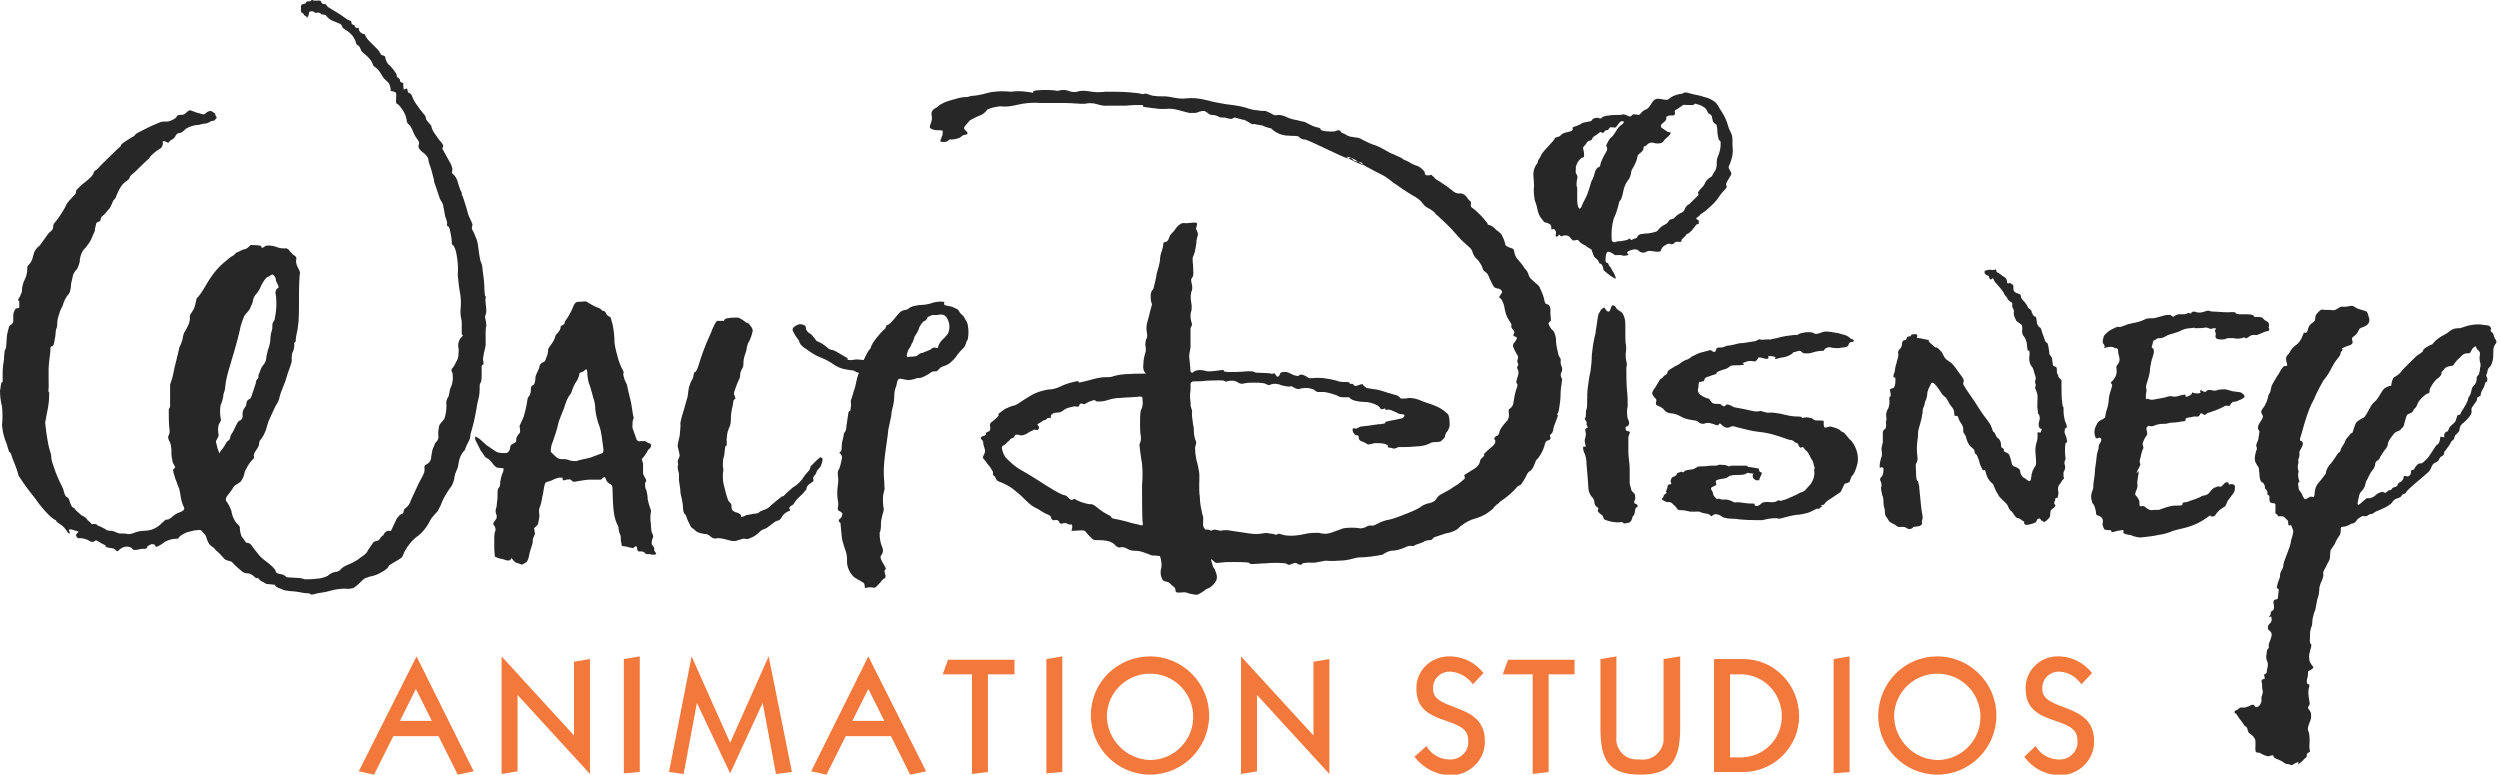 <svg version="1.1" id="logo-black" xmlns="http://www.w3.org/2000/svg" x="0" y="0" viewBox="0 0 376.3 116.6" xml:space="preserve"><style>.st0{fill:#f2783c}.st1{fill:#272727}</style><g id="Layer_1-2"><g id="Group_14"><path id="Path_1" class="st0" d="M56.3 116.6l2.9-5.8H66l2.9 5.8 2.4-.5-8.6-17.3-8.7 17.3 2.3.5zm3.9-8.1l2.4-4.8 2.4 4.8"/><path id="Path_2" class="st0" d="M75.5 116.5V98.8l10.9 11.9V99.6l2.4-.4v17.3l-10.9-11.9v11.5"/><path id="Path_3" class="st0" d="M93.9 116.4V99.2l2.4-.4v17.4"/><path id="Path_4" class="st0" d="M100.7 116.2l3.4-17.4 5.8 13 5.8-13 3.5 17.4-2.4.3-2-10.7-4.9 10.6-5-10.6-2 10.7"/><path id="Path_5" class="st0" d="M124.4 116.6l2.9-5.8h6.8l2.9 5.8 2.4-.5-8.7-17.3-8.6 17.3 2.3.5zm3.9-8.1l2.4-4.8 2.4 4.8"/><path id="Path_6" class="st0" d="M141.9 101.5l.8-2.2h10v2.2h-4v14.7l-2.4.3v-15"/><path id="Path_7" class="st0" d="M157.5 116.4V99.2l2.4-.4v17.4"/><path id="Path_8" class="st0" d="M164.2 107.7c0 4.9 4 8.9 8.9 8.9s8.9-4 8.9-8.9-4-8.9-8.9-8.9-8.9 3.9-8.9 8.8v.1zm2.4 0c.1-3.6 3.1-6.4 6.7-6.3s6.4 3.1 6.3 6.7c-.1 3.5-3 6.3-6.5 6.3-3.6-.1-6.5-3.1-6.5-6.7"/><path id="Path_9" class="st0" d="M186.8 116.5V98.8l10.9 11.9V99.6l2.4-.4v17.3l-10.9-11.9v11.5"/><path id="Path_10" class="st0" d="M214.7 112.3c.7 1.2 1.9 1.9 3.2 2 1.5.2 2.9-.8 3.1-2.3v-.6c0-3.9-7.8-1.8-7.8-7.7-.1-2.6 2-4.8 4.7-4.9h.6c1.9.1 3.6 1 4.8 2.5l-1.6 1.7c-.8-1.1-2-1.8-3.3-1.9-1.4-.1-2.6.9-2.7 2.3v.3c0 3.5 7.8 1.9 7.8 7.8.1 2.8-2.2 5.1-5 5.2h-.3c-2.1-.1-4-1.1-5.3-2.8"/><path id="Path_11" class="st0" d="M226.2 101.5l.8-2.2h10v2.2h-3.9v14.7l-2.4.3v-15"/><path id="Path_12" class="st0" d="M252.9 98.8v10.8c0 5.2-1.7 7-6 7-4.7 0-6-2.1-6-7V99.2l2.4-.4v12.1c-.2 1.7 1.1 3.3 2.8 3.4h.6c1.8.3 3.4-.9 3.7-2.7V99.2"/><path id="Path_13" class="st0" d="M258 116.2h4.2c4.7.1 8.6-3.7 8.6-8.4s-3.7-8.6-8.4-8.6H258v17zm2.4-14.7h1.8c3.5.1 6.1 3.1 6 6.5-.1 3.3-2.7 5.9-6 6h-1.8"/><path id="Path_14" class="st0" d="M276 116.4V99.2l2.4-.4v17.4"/><path id="Path_15" class="st0" d="M282.7 107.7c0 4.9 4 8.9 8.9 8.9s8.9-4 8.9-8.9-4-8.9-8.9-8.9-8.8 3.9-8.9 8.9c0-.1 0-.1 0 0zm2.4 0c.1-3.6 3.1-6.4 6.7-6.3 3.6.1 6.4 3.1 6.3 6.7-.1 3.5-3 6.3-6.5 6.3-3.6-.1-6.5-3.1-6.5-6.7"/><path id="Path_16" class="st0" d="M306.4 112.3c.7 1.2 1.9 1.9 3.2 2 1.5.2 2.9-.8 3.1-2.3v-.6c0-3.9-7.8-1.8-7.8-7.7-.1-2.6 2-4.8 4.6-4.9h.6c1.9.1 3.6 1 4.8 2.5l-1.6 1.7c-.8-1.1-1.9-1.8-3.2-1.9-1.4-.1-2.6.9-2.7 2.3v.3c0 3.5 7.8 1.9 7.8 7.8.1 2.8-2.2 5.1-5 5.2h-.3c-2.1-.1-4-1.1-5.2-2.8"/><path id="Path_17" class="st1" d="M40.1 41.8c-.3.3-.5.7-.7 1-.2.5-.4.9-.7 1.3-.3.3-.5.6-.6 1 0 .3-.3 1-.5 1.4s-.7.8-.8 1c-.3.7-.6 1.5-.7 2.2-.3 1.4-1.3 4.8-1.5 5.4-.3 1-.6 2-.7 3.1 0 .7-.3.9-.3 1.5-.1.5-.2.9-.4 1.3-.1.6-.1 1.2 0 1.9.2.5-.2.7-.3 1.1-.1.5-.1 1 0 1.4.1.3-.4.8-.4 1.1l.3 1.2c.2.3.2.7.3.4s.4-.5.5-.7c.1-.1.2-.3.3-.5.1-.2.3-.5.5-.6.3-.2.2-.6.4-.9.3-.4.5-.9.7-1.3.1-.2.3-.7.6-.8s.5-.5.4-.9c0-.4.1-.7.3-1 .2-.2.3-.5.3-.8.1-.2.1-.4.4-.5s.4-.6.6-1.2l.4-1.2s0-.4.2-.6c.2-.1.2-.3.2-.5s.1-.4.2-.6c.1-.3.2-.6.4-.9.4-.4.6-.9.6-1.4.1-.5.2-1 .4-1.5.1-.4.2-.8.2-1.2 0-.3.1-.9.2-1.2.1-.3.1-.5.1-.8 0-.2 0-.3.1-.5.2-.2.3-.5.3-.8.1-.4.2-1.2.2-1.9 0-.5 0-1-.1-1.5-.1-.2 0-.8.3-.9s0-.6 0-.6-.3-.5-.3-.8-.3-.6-.5-.7l-.9.5zm6-39.2c.2-.1-.3-.3-.3-.3s-.1-.2-.2-.3-.2-.1-.2-.1c-.1-.1-.1-.2-.1-.3v-.5c0-.1 0-.3.1-.4.2-.1.4-.1.6-.2l.2-.3h.5s.1-.2.3-.2c.2.1.4.1.6.1.3 0 .6-.1.7.1s.2.4.4.4.3 0 .4.1 0 .2.5.5 1.7 1 2.2 1.4c.3.2.5.4.9.5.2.1.2.2.2.3s0 .2.2.3.3.1.3.2.1.2.2.3h.4v.2c0 .1.1.3.2.4.1.1.2.2.4.3.1 0 .3 0 .3.1.2.4.4.7.7 1l1.2 1.2c.5.5.4.8.7.9s.5.1.5.4c.1.5.3.9.7 1.2.4.4.7.8 1 1.3 0 .2 0 .4.2.5s.3.2.3.4.2.3.2.3.4.1.3.2c0 .3 0 .6.1.9 0 0 .4-.3.5-.1s0 .3.1.4c0 .1.1.2.2.2.2.1.3.2.4.4.2.6.5 1.1.9 1.6.3.5 1 1.3 1 1.3.1.1.2.3.2.5 0 .1.1.3.2.4l.6.7c.1.5.3.9.6 1.3s.6.9.9 1.2c.1.1.4.5.3.7s-.2.2 0 .5.8 1.5 1 1.8c.2.3.3.6.4 1 0 .4-.2.7.1.8.3.3.6.7.7 1.2.1.4.3.9.4 1.2s.2.2.2.5c0 .2.1.4.2.6 0 0 .6 1.8.7 2.3s.6 1.4.7 1.7-.2.4 0 .9c.3.5.5 1.1.7 1.6.1.4.2.9.2 1.1s.2 1.5.3 1.9c.1.3.3.7.3 1 0 .3.3 2.1.3 2.8s.1 1.5.1 1.5.2.1.1.4.1 1.4.1 1.8-.1.7-.2 1c.1.4.2.9.2 1.3-.1.4-.1.8-.1 1.1V52c-.1.5-.2.9-.2.9-.1.3-.1.7-.2 1 0 .5.2 1 0 1s-.2.2-.2.4v1c0 .4 0 .8-.1 1.2-.1.2-.2.2-.2.6 0 .7 0 1.3-.2 2s-.2 1.1-.5 2.6-.7 2.6-.7 2.8c0 .3-.1.7-.3 1-.1.2-.5 1-.5 1.2-.3.3-.5.6-.7 1-.2.5-.3 1.1-.4 1.7-.2.4-.4.9-.5 1.4 0 .4-.2.9-.4 1.3-.6.8-1.1 1.6-1.5 2.5-.1.4-.3.7-.5 1.1-.1.3-.4.5-.8 1-.3.3-.5.7-.7 1.1-.4.7-.9 1.3-1.5 1.8-.9.6-1.6 1.5-2.1 2.4-.4.9-.2.8-1 1.3s-1.3.7-1.4.9-.1.4-1.2 1c-.5.3-1.1.5-1.7.6-.4.2-.5.1-.9.4-.5.5-1 1-1.5 1.3-.4.1-.8.2-1.2.1-.7 0-1.5.1-2.2.3-.7.2-1.3.3-2 .4-.3.1-.7.2-.9.2s-.2-.2-.5-.2c-.5 0-1-.1-1.5-.2s-1.2-.1-1.8-.2-1-.4-1.2-.4c-.2-.1-.4-.2-.5-.4 0 0 0-.1-.2-.1s-.8-.1-1-.1-.2-.1-.6-.3c-.3-.1-.5-.3-.7-.5 0 0 0-.2-.2-.1s-.2 0-.3-.1c-.2-.2-.4-.3-.5-.4-.2-.1-.4-.2-.6-.2-.4 0-.7-.1-1-.4-.5-.4-1.1-1-1.3-1.2s-.2-.2-.6-.3-.5-.1-1-.7-1-.9-1.1-1.1-.6-.4-.8-.7-.4-.8-.5-1.2c-.1-.2-.3-.4-.5-.6-.1-.3-.5-.4-.8-.3-.5 0-1 .2-1.5.3-.5.2-.9.4-1.2.7-.2.2 0 .3-.6.3-.5 0-1.1.2-1.5.4-.4.3-.8.6-1.3.8-.3 0-.2-.2-.3-.3-.2-.1-.3-.1-.5-.1l-.6.3s0 .4-.4.4c-.3 0-.6 0-.9.1-.3.1-.9.1-.9 0-.1-.2-.4-.4-.7-.4-.5-.1-.9.1-1.3.4-.2.3-.4.3-.5.2s-.1-.3-.7-.4c-.3 0-.6-.1-.9-.2v-.2l-.6-.3c-.4-.2-.8-.6-1-.4s-.5.2-.7.1c-.3-.2-.5-.3-.9-.4-.3-.1-.7-.1-1-.1 0 0-.4-.4-.2-.6s.4-.5.3-.4c-.3-.1-.7-.2-1-.3 0 0-.6-.1-.4.2s.1.7-.3.1c-.3-.5-.7-.9-1.2-1.2-.2-.1-.4-.3-.5-.5-.8-.3-2.4-2.2-3.2-3.4-.9-1.1-1.7-2.2-2.4-3.3-.2-.8-.5-1.6-.8-2.3-.2-.4-.3-1.1-.5-1.2s-.2-.4-.5-1.3C.6 65.9.4 65 .3 64c.1-.9.1-1.9 0-2.8-.2-.8-.3-1.6-.3-2.4.1-.4.1-.8.2-1.2l.2-.1V56c0-.6.1-1.3.2-1.9 0-.5.1-1.1.1-1.3.1-.1.1-.3.2-.4.1-.8.1-1.9.2-2.2s.2-.9.3-1.1.4-.3.4-.3c.1-.2.2-.3.2-.5v-.9c0-.2.1-.5.2-.7.1-.2.2-.3.3-.3.1 0 .3 0 .4-.1v-.9l-.2-.3c.2-.2.3-.5.4-.7.1-.2.1-.3.2-.5 0 0 0-.6.1-.9.1-.5.3-.9.5-1.3.1-.4.2-.7.2-1.1 0-.3 0-.6.2-.7.4-.4.6-.9.7-1.4.1-.5.3-.9.6-1.2.5-.6.2-.1.2-.1s.9-1.2 1.3-1.8.9-.7.9-1.2.1-.5.5-1 1.1-1.6 1.3-2c.2-.5.5-.9.9-1.3.4-.5.7-.7.7-.8s.1-.5.1-.5c.4-.4.8-.8 1.2-1.1.9-.7 1.3-1.1 1.4-1.5s.5-.4.7-.7 1.4-1.4 2.3-2.3 1-.9 1-.9l.2-.4c.5-.4 1-.7 1.5-1 .2-.1.3-.2.5-.3 0 0-.2 0 .4-.4l1.8-.9c.6-.3 1.2-.5 1.6-.7s1.1 0 1.5-.2c.3-.1.7-.3.9-.5.1-.1.1-.4.6-.4s.7-.1.9-.3.4-.4.6-.4 1 .4 1.2.4.9.4 1.1.1c.2-.2.5-.4.8-.4.2 0 .6.4.7.4 0 .3.1.4.2.5s-.1.2-.2.4-.4.2-.5.2-.2.1-.4.2-.4.2-.6.2c-.3 0-.5.1-1 .2-.6 0-1.2.2-1.8.5-.4.3-.7.7-1 .7-.3 0-.6.2-.7.5-.1.2-.3.4-.5.5-.2.1-.3.2-.4.3-.1.1-.1.3-.4.1s-.7-.2-.6 0-.1.8-.3.9-.9.6-1.1.8-.6.5-.6.7c-.6.5-1.8 1.7-2 1.9-.2.2-.4.4-.6.5-.2.2-.4.4-.4.6-.1.3-.5.4-.9.8-.5.5-.8 1.2-1.1 1.9-.1.5-.4.5-.5.8-.2.5-.4 1-.8 1.4-.6.8-.9.8-1 1.1s0 .4-.2.5-.5.2-.5.3-.3 1-.2 1.1c-.3.6-.5 1.3-.9 1.9-.3.4-.6.8-.9 1.1-.3.5-.5 1.1-.5 1.7-.1.4-.2.7-.4 1.1-.3.3-.5.6-.6.9-.1.4-.2.8-.3 1.3 0 .5-.1 1.1-.3 1.5-.5.5-.8 1.2-1 1.9-.4.7-.4.9-.5 1.2-.2.5-.3 1.1-.3 1.7 0 .4-.2.5-.2.8s-.1 1.1-.2 1.5-.1.7-.3.8c-.1 0-.3.1-.3.2 0 .5 0 .5-.2 2.1s0 3.7-.1 4.2.2.4.1.7c0 .9-.1 1.8-.3 2.7-.1.5-.2 1.1-.3 1.6.1 1 .2 1.9.4 2.9.1.7.3 1.3.5 2 0 .5.1 1 .3 1.5.2.6.4 1.2.7 1.9s.7 1.4.8 1.7c.1.4.2.8.4 1.1.1.1.4.2.5.5s.3 1.1.6 1.2c.2.1.3.2.4.4.3.3.6.5.9.8.4.1.7.4.9.7 0 0 .5.4.6.6 0 0 .7-.1.8.1s.5.2.6.3.5.2.7.4c.3.2.6.2.9.2.3 0 1.1.5 1.4.4.4 0 .7 0 1.1.1.3 0 .7-.1.9-.2.5-.2 1-.3 1.5-.3.7 0 1.4-.2 2-.6.6-.4 1.2-1.2 1.4-1.1s.5-.2.7-.3c.3-.3.6-.5 1-.7.4-.1 1.1-.4.9-.8-.2-.4-.3-.7-.4-1.1-.1-.3-.2-1.5-.4-1.9-.2-.4-.3-.9-.5-1.3-.1-.3-.2-.7-.3-1 0-.2-.1-.5 0-.5s.4-.3.2-.4l-.3-.6c-.1-.5-.2-.9-.2-1.4 0-.5 0-1-.2-1.6-.2-.3-.3-.6-.3-.9.2-.3.3-.7.2-1.1-.1-1-.1-1.9-.1-2.9 0-.3.2-.3.2-.5v-3.3l.3-.9c.2-.7.3-1.5.5-2.2.2-.8.4-1.6.6-2.5.2-.4.4-.9.5-1.3 0-.3.1-.6.2-.9.3-.4.5-.9.7-1.3.1-.4.2-.6.2-.8-.1-.3 0-.7.2-.9.3-.4.5-.8.6-1.3l.2-.9.3-.3c.4-.5.7-1 1-1.5.5-.9 1.1-1.8 1.8-2.6.6-.7 1.3-1.2 2-1.8.3-.2.6-.3.7-.5s.3-.2.5-.3l.6-.3c.2-.1.2 0 .4-.1.3-.1.5-.3.7-.5.1-.2.4-.1.6-.1s.7 0 1 .1c.2 0 .1.4.3.3s.4-.2.5-.3c.5-.1 1 0 1.4.1.5.2.9.3 1.4.3.3-.1.7.1.8.4l.6.6s.5.2.4.6c-.1.4 0 .8.2 1.2.1.2.5.8.3 1.2-.1 1.5-.1 2.9-.1 4.4 0 1.2 0 2.5-.2 3.7-.1.6-.3 1.3-.3 1.9 0 .1-.3.1-.2.5 0 .4-.1.9-.3 1.2-.1.4-.1.9-.1 1.3 0 .3-.7 2-.8 2.5s-.9 2.2-1 2.8c-.1.4-.2.8-.5 1.2-.2.3-.7 1.5-1 2.1s-.4 1.2-.6 1.8c-.2.5-.4.9-.7 1.3-.2.2-.3.4-.3.7 0 .2-.1.4-.2.6-.1.2-.7.9-.6 1.2.1.2 0 .5-.2.6-.4.4-.7.9-.9 1.3-.1.2-.3.5-.3.7s-.3 1.1-.7 1.4-.8.4-1 .8-.9 1.2-1 1.4-.2.4 0 .7c.3.4.5.8.7 1.3.1.5.2 1 .5 1.5.3.6.8.8.8 1.1 0 .5.1 1 .3 1.4.3.3.5.8.7.9.3 0 .5.1.7.3.4.6.9 1.2 1.4 1.8.3.3.7.6 1.1.9.4.3 1.2 1 1.2 1.3s.6.4.6.4c.2 0 .5.1.7.2.2.1.2.3.5.3s1.2.1 1.6.1.6.1 1 .2c.6 0 1.2 0 1.8-.1.6 0 1.1-.2 1.6-.4.3-.3.7-.5 1.1-.6.3 0 .6-.1.8-.3.3-.4.7-.6 1.2-.8.7-.3 1.3-.6 1.9-1.1 1.2-.8.9-.9 1.3-1.4s.5-.9.8-1 .6-.1.7-.3.3-.4.4-.5c.2-.1.3-.3.4-.5.2-.2.4-.3.6-.3.2 0 .3.1.4-.1s.7-1.5.8-1.7.3-.3.4-.5.5-.2.6-.4 0-.4.2-.6c.4-.3.8-.7.9-1.2.4-.9.8-1.7 1.2-2.6.7-1.3.9-1.6.9-2.1s-.1-.6.3-.8c.4-.2.7-.6.7-1.1.1-.5.1-.9.3-1.4.2-.2.2-.7.4-.8.2-.2.4-.5.4-.8-.1-.6 0-1.1.1-1.7.2-.5.6-.7.8-1.1.2-.6.3-1.3.3-2-.1-.4 0-.9.3-1.3.2-.5.1-.9.4-1.5.3-.7.3-1.4.2-2.1-.2-.2-.2-.5 0-.7.2-.2.3-.4.4-.6l.2-.4c.2-.3.3-.6.3-1s.1-.7 0-1.1c-.1-.4 0-.8.2-1.2.1-.2.3-.4.4-.5.2-.2 0-.1-.1-.3v-1.9c-.1-.5-.2-1-.2-1.6.1-.8.1-1.6 0-2.4-.2-1-.3-2-.4-3 .1-1.1 0-2.2-.2-3.2-.1-.5-.2-.9-.5-1.3-.2-.1-.2-.1-.2-.5 0-.6-.2-1.3-.3-1.9-.1-.2-.1-.3-.2-.4-.2-.1-.3-.2-.2-.4 0-.2 0-.2-.1-.6s-.2-.4-.2-.6c-.1-.5-.2-1.1-.3-1.6s-.4-.7-.5-1l-.6-1.8c-.1-.3-.3-.7-.3-1.1-.2-.8-.4-1.6-.7-2.4-.2-.5 0-.6-.3-1-.2-.3-.4-.5-.7-.7-.3-.2-.7-.7-.6-1s.2-.5-.3-1.1c-.3-.4-.5-.9-.7-1.4-.1-.2-.2-.4-.4-.6-.3-.2-.4-.5-.4-.8-.1-.6-.4-1.2-.7-1.6-.2-.3-.4-.5-.6-.7-.2-.1-.3-.1-.3-.5s.1-1 0-1.2-.2-.1-.3-.2-.5 0-.5-.2c0-.4-.1-.8-.3-1.1l-.6-.6c-.3-.2-.6-1-1-1.4s-.6-.5-.7-.6c-.1-.2-.1-.3-.2-.5-.2-.4-.5-.7-.8-1-.4-.3-.8-.7-.8-.7s-.2-.6-.4-.8-.3 0-.4-.4c-.1-.4-.3-.8-.6-1.2-.3-.3-.6-.6-1-.8-.2-.2-.5-.3-.5-.5s-.3-.4-.3-.4l-.7-.3c-.3-.1-.5-.2-.7-.3-.2-.1-.4-.3-.6-.5-.1-.2-.3-.3-.5-.3-.1 0-.3 0-.4-.1-.1-.2-.3-.2-.5-.2-.3 0-.3.1-.4 0s-.2-.2-.5-.2-.4.1-.4.3-.2.8-.4.6"/><path id="Path_18" class="st1" d="M82.9 68c.4.4 1 1.1 1.5 1.1.4 0 .8 0 1.1.1.4.2.8.2 1.3.2.4-.2 1.7-.4 2-.5.5-.2 1.1-.4 1.6-.6.3-.1.5-.1.4-.9s-.3-2.6-.6-3.3c-.3-.8-.5-1.6-.6-2.5 0-.6-.1-1.2-.3-1.7-.1-.4-.2-.8-.3-1.1s-.2-.8-.4-1.2c-.1-.5-.2-1-.2-1.5 0 0 0-.6-.2-.5s-.3.3-.6.4-.4.1-.4.3c0 .3-.2.6-.3.9-.3.4-.5.8-.7 1.3-.1.3-.2.7-.4.9-.4.5-.6 1.1-.8 1.7-.1.5-.9 2.1-1 2.8-.2.9-.5 1.7-.8 2.6-.2.4-.3.9-.3 1.5zm-10.8-2s.5.4.9.8.6.4.8.6l.9.6c.4.2.9.2 1.4.2.5 0 .7-.6.7-.9s.2-.4.6-.6.3-.4.3-.7c.1-.3.3-.6.5-.8.2-.2 0-.9 0-1.1.2-.4.4-.9.6-1.3.2-.7.4-1.4.5-2.1.1-.6.1-.9.3-1 .2-.3.3-.6.3-.9 0-.3 0-.7.3-.8s.4-.8.4-1.2.6-1.3.6-1.6c0-.3.3-.6.6-.7.3-.1.3-.3.4-.6.2-.4.3-.8.3-1.2 0-.3.3-.6.5-.9.3-.4.5-.8.6-1.2.1-.4.3-.3.5-.7.2-.2.3-.5.3-.8l.5-.3c.2-.2 0-.3.2-.5.5-.7.9-1.4 1.2-2.2.4-.9.7-.6 1.4-.7.3-.1.7 0 .9.2.3.2.7.4 1.1.6.6.2.7.3.7.3s.2.3.4.3.3.1.5.5c.1.2.3.3.5.4.2.1.2.5.4 1.1.2.9.3 1.9.3 2.8.1.9.4 1.8.6 2.6.2.6.4 1.1.7 1.6.1.2.1.4 0 .5 0 0 .1.5.2.8.1.3.3.6.4.9 0 .2.3 1.4.5 2.2s.3 2 .5 2.8c-.2 0-.2.9-.2 1.4.2.6.4 1.1.6 1.7.1.3.4.4.6.3h.7c.2.1.3.2.5.3.2 0 .4.1.4.3 0 0 0 .4-.2.5s-.4.5-.5.7c-.2.3-.4.6-.7.9l.2.7v1.5c.1.3.2.5.4.8.1.2.1.4-.1.6 0 .4 0 .8.2 1.1.1.4.2.9.2 1.4.1.4.2.8.3 1.1.1.2.2.5.2.7-.1.4-.1.8-.1 1.2.1.6.1 1.7.2 1.9s.3.6.2.8c-.2.3-.2.7-.2 1 .1.2.3.4.4.6-.1.2 0 .5.2.7.3.3-.3.3-.5.3-.3-.1-.7-.1-1-.1-.2-.4-.6-.4-.9-.4-.3.1-.4-.3-.4-.5 0-.1-.1-.3-.2-.3l-.4.3c-.2 0-.4-.1-.6-.1-.2-.1-.8-.2-1-.2s-.1-.4-.2-.6 0-.7-.1-1c-.2-.4-.3-.9-.3-1.3-.4-.7-.6-1.4-.7-2.2-.1-.5-.2-2.6-.2-3.4s-.2-.7-.6-1-.3-.5-.5-.8-.5.3-.7.3h-1.6c-.5 0-1.7.2-2.2.3s-.5-.2-.7-.3-.7 0-1 .1-.2-.4-.2-.4h-.6c-.3.1-.7.2-1 .4l-.9.3c-.3.1-.4 1.6-.5 1.9s-.2 1.3-.4 1.7c-.2.4-.2.9-.1 1.3 0 .4-.1.9-.2 1.3 0 .2-.4.5-.6.7 0 .2.1.5.1.7.1.3-.3.7-.3 1.1 0 .2 0 .4-.1.7-.2.6-.4 1.2-.5 1.8-.2.9-.5.9-.5.9l-.5.3-.9-.3c-.3-.1-.7-.7-.7-.7l-.2.3c-.2.1-.5.1-.7 0-.3-.1-.6-.2-.8-.2-.3-.1-.6-.2-.8-.3 0 0-.1-.9-.1-1.2v-1.4c0-.5 0-1 .2-1.4 0-.3-.1-.6-.3-.8-.2-.2.2-.6.4-.9.1-.2.1-.5 0-.7-.1-.2-.1-.4-.1-.6.1-.3.2-.7.2-1.1.1-.5.1-1 .1-1.5 0-.3 0-.6.2-.8s.2-.6.2-.9c.1-.5.2-1 .4-1.4.1-.2.1-.4.1-.6 0 0-.7-.1-.9-.1s-.6-.4-.8-.7c-.2-.3-.5-.6-.9-.8-.3-.1-.6-.9-.8-1l-.6-1.2c-.2-.3-.4-.8-.2-1"/><path id="Path_19" class="st1" d="M108.5 48.3h.5s-.1-.3.5-.4c.5-.1 1.1-.1 1.6-.1.3.1.6.3.9.5.2.2.4.3.7.4l.3.4c.2.2.3.5.3.7-.1.5-.3 1.1-.5 1.5-.2.3-.3.6-.4 1 0 .3-.1.6-.2.9-.2.5-.3 1-.3 1.5 0 .3 0 .5-.2.8-.2.3-.3.7-.3 1.1 0 .3-.2.5-.5 1.3s-.5 1.3-.4 1.5.3.7.1.7-.2.2-.3.9c-.2.7-.3 1.5-.3 2.3 0 .4-.1.8-.3 1.2-.2.5-.3 1-.3 1.4-.1.3.1 1.3-.1 1.2s-.2.9-.3 1.5c-.2.5-.2 1-.2 1.6.1.4.1.7 0 1.1 0 .5 0 1 .1 1.5.1.4.5 2.1.7 2.5s.5.4.5.8 0 .7.4.9.5.1.9.4-.1.5.3.4.6-.3.8-.3 1-.2 1.2-.2c.3 0 .5-.1.7-.3.3-.2 1-.3 1.4-.7s1.9-1.6 1.9-1.6.1.1.3-.1c.4-.4.8-.8 1.3-1.2.5-.3 1-.7 1.4-1.2.3-.5.7-1 1.1-1.4.1-.2.2-.4.2-.6l.3-.3.7-.7.5-.4s.4.2.3.4c0 .3-.1.5-.2.8-.1.3-.3.5-.6.8 0 0-.1.3-.2.5s-.3.3-.4.6.3.4-.2.7-.8.6-.8.9-.3.4-.4.6-.4.4-.9.9-.6.9-.8 1-.5.3-.5.5.3.3 0 .4c-.3.1-.6.3-.8.5-.3.3-.4.6-.6.8s-.3.1-.7.3l-1.2.9c-.4.3-.7.2-1.1.6-.4.4-.9.8-1.5 1-.6.3-.7 0-1.1.1-.3.1-.7.2-1 .3-.2.1-.6 0-.8 0-.2-.1-.5-.1-.7-.2-.4-.1-.8-.2-1.3-.2-.4.1-.6.1-1-.2-.2-.2-.5-.4-.7-.4-.3 0-1.1-.2-1.3-.3-.2-.1-.3-.2-.4-.3-.1-.1-.2-.2-.4-.3-.3-.2-.4-.7-.6-1s-.3-1-.5-1.1-.3-.7-.3-1c0-.5-.1-.9-.2-1.4-.1-.4-.2-.8-.2-1.2 0-.3-.2-1.3-.2-1.5v-1c-.1-.3-.2-.7-.2-1.1.1-.2.1-.5 0-.7 0-.3.3-.7.3-.9s-.2-1.1-.3-1.4c0-.5.2-1.1.3-1.6 0-.2.2-1.6.1-1.9.1-.6.3-1.3.5-1.9.2-.8.5-1.7.6-2.1.1-.6.1-1.2.3-1.7.1-.4.3-.7.5-1.1.1-.2.1-.9.3-.9s.4-.5.7-1.5.8-2.3 1-2.8.7-1.5.9-2.1c.2-.5.4-.9.7-1.3"/><path id="Path_20" class="st1" d="M136.9 53.7s1 0 1.2-.2c.2-.2.5-.4.8-.4.5-.2 1.2-.5 1.2-.5.1-.2.3-.2.5-.3.2 0 .5.2.6 0 0-.3.2-.6.4-.9.4-.4.8-.8 1.1-1.2.2-.5.3-1.1.1-1.7-.1-.4-.3-.8-.6-1-.3-.2-.7-.2-1-.1-.4.1-.7-.1-1.1.1s-.5.2-.6.5-.5.3-.6.5c-.2.2-.3.4-.5.7-.1.4-.3.8-.5 1.1-.2.3-.3.4-.3.6-.1.3-.2.6-.4.9-.1.3-.3.6-.5.9 0 .1-.6 1.3.2 1zm-16.5-4.9c.5 0 .9.2.9.5s0 .2.1.4.3.4.5.5c.2.1.4.3.5.5.3.2.4.7.7.7.5.2.9.5 1.3.8.3.3.6.5 1 .5.7.3.9.5 1.8 1s.2.4.2.4c.2.1.5.1.7.1.3 0 .6-.1.9-.1.2 0 1 .1 1 .1s.6-1.3.8-1.5.3-.3.3-.5c.2-.5.5-.9.8-1.3.4-.5.9-1.1 1.4-1.5 0 0 0-.4.3-.5s.4-.2 1-.9.6-.8 1-1.1.8-.2 1.1-.4c.2-.2.4-.3.7-.4.4-.1.9-.2 1.3-.2s.9-.1 1.3-.2c.5-.2 1.1-.3 1.6-.3.9 0 .4.2.5.4s.4.2.9.3.7.3 1 .4.4.5.6.7.5.4.6.7.4.4.5 1.2c.1.6.1 1.2 0 1.8 0 .3-.3.5-.3.8-.1.3-.2.5-.4.7-.3.3-.6.6-.9 1-.3.5-.7.9-1.2 1.3-.4.3-.9.4-1.3.6l-.5.5c-.2.2-.6 0-.9.2-.4.3-.9.6-1.4.8-.5.2-.7 0-1 .2-.3.1-.7.2-1.1.2-.3 0-1-.2-1.2-.2s-.3.1-.4.3-.1.5-.2.8c-.2.5-.3 1-.3 1.6 0 .8-.2 1.5-.4 2.3 0 .4-.1.9-.2 1.3s-.2.9-.3 1.4c0 .6-.5 3.4-.6 4.8-.1 1-.1 2 0 3 0 .8.1 1.1 0 1.3-.1.4-.2.8-.2 1.2 0 .5 0 1 .1 1.5.1.4-.2.9-.2 1.1-.1.4-.2.8-.2 1.2 0 .5 0 1-.2 1.4 0 .8.1 1.5.4 2.2.2.4.1.8-.1 1.1-.3.3-.2.6.4 1.6s-.2.3.1 1.2-.2.7-.4 1-.6.7-.9 1-.5.1-.8.1c-.3 0-.5 0-.8.1-.2.1-.1-.3-.2-.6s-.8-.5-1.5-1c-.6-.5-1-1.3-1.1-2.1 0-.5 0-1-.1-1.5-.1-.4-.6-1.6-.7-2.5s-.2-2.1-.2-2.1-.5-.3-.1-.6.3-.5.4-.7-.5-.5-.5-.5c-.1 0-.2-.2-.2-.3v-.1c.1-.4.1-.8 0-1.2-.1-.7-.1-1.5 0-2.2.1-.5.1-1.1 0-1.7 0-.3 0-.6.2-.8.2-.5.3-1 .4-1.5.1-.3 0-.6-.2-.8-.2-.1-.2-.2 0-.3s.2-.6.2-1 .3-1.3.3-1.6.2-.3.3-.6.1-.5.1-.7c.1-.4.1-.8.2-1.3 0 0 .1-.5.1-.7.1-.2.2-.3.3-.3 0-.3.1-.6.1-.9s-.1-.4 0-.7.3-.9.4-1.3c.2-.5.3-1 .4-1.5.1-.4.2-.9.4-1.3-.2 0-.4-.1-.6-.2-.2-.2-.4-.1-1.4-.3-.6-.1-1.1-.3-1.6-.6-.7-.5-1.4-.9-2.2-1.2-.8-.3-1.5-.8-2.2-1.3-.7-.4-1-.9-1-1.1s-.6-.8-.7-1.1-.3-.4-.3-.7.5-.7 1.1-.8"/><path id="Path_21" class="st1" d="M172 60.4c-.1-.2.2-.8-.5-.7s-2 .1-2.9.2c-.6 0-1.2.1-1.8.3-.6.2-1.2.3-1.9.2.1 0 0-.3-.5-.1-.3.1-.6.2-.9.4-.2.1-.2.2-.5.1s-.4-.1-.5.1-.1.4-.5.3-.3 0-.9.1c-.3.1-.5.1-.8.3-.2.1-.5.5-1.1.5s-.9.2-1 .4.1.5-.2.4c-.2 0-.3 0-.4.1l-.2.2c-.2 0-.4.1-.5.2l-.5.3s-.4.2-.2.3c.1.1.2.2.2.4-.1.2-.1.4-.5.3s-.4.1-.7.2-.6.4-.9.5c-.3.1-.5.2-.8.1-.3-.1-.6-.1-.7 0s-.1.3-.3.4-.4.1-.5.3-.4.3-.5.5-.7.4-.7.6c0 .3.1.6.2.9l.3.6c.7.7 1.4 1.4 2.3 1.9 1.4.8 3 1.8 3.9 2.4.8.5 1.6 1 2.5 1.4.2 0 .5.1.7.3.2.2.5.6.8.4s.2-.1.6.1c.6.3 1.3.5 1.9.6.5-.1.9.3 1.4.7.5.4 1 .7 1.6 1 .1 0 .3.3.3.3.1.1.3.2.4.2.2 0 2 .4 2.5.6.4.1.9.2 1.3.3.3.1.6.2.5-.3s-.1-4.4-.1-5.7c.1-1.1.1-2.1 0-3.2-.2-1-.4-2.9-.4-2.9.2-.4.3-.8.2-1.3-.1-.6-.1-1.3-.1-1.9 0-.6 0-1.3.1-1.9.3-.5.3-.9.3-1.4zm.1-5.5c0-.6.1-1.2.3-1.8.1-.2.1-.7 0-1.1 0-.4 0-.7.2-1.1.1-.1.1-.5 0-1-.1-.6 0-1.2.2-1.8.1-.3.2-.8.3-1.2s.3-1 .3-1.1l-.1-.3c-.1-.3-.1-.7-.1-1 0-.4.1-.7.4-1 .2-.8.4-1.5.5-2.3.2-.7.4-1.3.5-2 0-.5.1-1 .3-1.5.1-.3.2-.7.2-1 0-.2.2-.3.4-.3.1 0 .3-.2.4-.4.1-.3.2-.6.4-.8.2-.2.5-.5.6-.7.2-.3.5-.6.8-.8.3-.2.6-.1.9-.1s.8-.1 1.3-.1.2.5.1 1c.1 0 .2.3.3.6s-.3 1-.2 1.4c-.1.4-.1.8-.2 1.1 0 .3-.2.7-.3 1-.2.2 0 1.2 0 1.7s.1 1.1-.1 1.4-.3.3-.1 1.1c.1.4.1.8-.1 1.2-.1.5-.1 1 0 1.5s.1 1 0 1.4c-.1.2-.1.3-.1.8 0 .3.1.7.2 1 .1.3-.2.5-.2.8v2.8c-.1.5-.2 1-.2 1.4.1.9.2 2 .2 2.2 0 .1.2.2.3.2 0 0 .1 0 .1-.1.3-.2.6-.3 1-.3s.8.1 1.2.2c.7 0 1.4-.1 2.1-.2.4-.1.3.2.3.2l.6.1c.9 0 1.8 0 2.7-.1 1.6-.1 1.1.2 1.8.2s1.9.1 1.9.1c.2.1.3.1.5 0s.2.2.4.3c0 .1.1.2.2.2.2 0 .3-.2.4-.5s1-.2 1-.2c.3.1.5.2.7.3.3.2.5.2.9.3.2 0 .4-.3.7-.2.4.1.7.3 1 .5.3.1 1-.1 2.1 0 .7.1 1.4.2 2.1.4.4.2.9.2 1.4.2.6 0 .5.1.5.1s.1.2.2.2c.2-.1.4 0 .5.2.2.2.3.1.9-.1s.5.1.5.1l.5.4.6.1c.2 0 .4.1.7.1.8.1 2 .6 2.2.6.3.1.7.2 1 .3.4.1.5.4.7.5.4 0 .8 0 1.2-.1.7 0 1.4.2 2 .5.9.3 2.1.7 2.6 1 .5.3.9.6 1.3 1 .2.5.2 1.1.2 1.7-.1.4-.2.7-.5 1-.1.2-.2.4-.2.6 0 .2-.4.5-.6.7s-1.1.1-1.4.2c-.7.4-1.5.6-2.4.6-.9.1-1.7.1-2.6.1-.2.1-.3.1-.5.2s-.5-.1-.7-.1-.6-.1-.4-.2-.2-.3-.5-.4c-.5-.1-1-.1-1.5-.1-.3.1-.7.2-1 .2-.3-.2-.7-.4-1-.5-.4-.1-.4-.6-.4-.7s-.2-.2-.4-.2-.6-.6-.5-.9.4 0 .6-.1l.6-.3c.3 0 .7-.1 1-.1l1.4-.2c.6-.1.4 0 .9-.1s.5-.1.4-.2.4-.2.9-.3 1.1-.2 1.5-.3.5-.3.5-.5-.7-.1-1-.3c-.3-.2-.7-.3-1.1-.5-.2 0-.5-.1-.6 0s-.2-.1-.2-.2-.2.1-.5.1-.1-.2-.7-.6c-.6-.3-1.3-.5-1.9-.5-.6 0-1.2-.1-1.8-.3-.2-.1-.4-.2-.5-.4h-1c-.3 0-.6-.1-.9-.3-.6-.2-1.2-.4-1.9-.5h-1c-.2-.1-.4-.2-.5-.3-.1-.2-.7-.2-.9-.3-.4 0-.8 0-1.2.1-.2.1-.5.1-1-.2s-.4-.2-.5-.1c-.4 0-.9-.1-1.3-.2-.2-.1-.5-.2-.7-.2-.3-.1-.7 0-1 .1-.3.2-.5-.1-.9-.2-.5-.1-1.1-.1-1.6-.1s-.9 0-1.4.1c-.3.1-.6.1-.9-.1-.3-.2-.6-.3-.9-.3-.3 0-.5 0-.8.1-.2.1-.3 0-.5-.1s-2.3 0-2.6 0c-.6.1-1.3.1-1.9.1-.3 0-.5.2-.5.4v.9c-.1.6-.1 1.2 0 1.8 0 .3 0 .7.1.9.1.3.2.5.1.8 0 .5.2 1.8.2 1.8.1.3.1.6.1.9 0 .5.1 1 .3 1.5.2.4-.2.7-.1 1.3 0 .5.1 1.1.2 1.6.2.6.3 1.2.4 1.8.1.8-.1 2.5.1 3.7 0 .9.2 1.8.4 2.7.3.6-.1 1.4.2 1.9s.4.3.4.3c.2 0 .3 0 .5.1.3.1.2.1.4 0s.4-.1.8 0c.3.1.6.1.9 0 .4 0 .8 0 1.2.1.7.1 2 .3 2.7.4.6.1 1.3.1 1.9 0 .4-.1.7-.1 1.1 0 .2 0 .7.1.7.1s.3.2.5 0 .5.1 1.3.2c.9.1 1.8 0 2.7-.2.7-.2 1.5-.2 2.2-.2.7.2 1.4.2 2.1-.1 1.2-.4 1.3-.5 1.7-.6.8-.1 1.5-.1 2.3 0 .4.1.9-.1 1.2-.3.2-.1.4-.1.6-.1.3.1.6-.1 1-.3.6-.3 1.1-.5 1.8-.6.8-.2 1.5-.5 2.3-.8.8-.3 1.5-.6 2.2-1 .5-.4 1-.6 1.6-.7.9-.3.7-.5.9-.6.2-.4.5-.6.9-.8.4-.2.7-.4 1.1-.6.3-.2.7-.5 1.1-.7.4-.3.8-.6 1.2-1l-.1-.5 1.6-1c1-.7.6-1.2 1-1.5.7-.6.3-.6.3-.6.4-.4.8-.8 1.2-1.1 1.1-.9.3-1.2.4-1.3s.2-.4.4-.4.4-.4.4-.6.3-.7.9-1.4c.5-.4.6-1 .5-1.5-.1-.6.1-.5.3-.7.2-.2.4-.5.4-.8.1-.6.2-1.3.4-1.9.2-.5.3-.9.1-1s.1-.8.2-1.2c.1-.3.1-.7-.1-1-.1-.2 0-.4.1-.5s0-.3-.1-.5.1-.4.1-.7c0-.2-.1-.4-.2-.5 0 0-.3-.5-.5-1s.2-.8.2-.8c.1-.2.2-.3.3-.5.1-.3-.2-.3-.4-.4s-.1-.2 0-.4 0-.4-.1-.5c-.2-.2-.4-.5-.3-.7s-.4-.8-.6-1.2c-.3-.6-.4-1.2-.5-1.8-.1-.2-.1-.4-.2-.5-.1-.3-.2-.5-.5-.7-.2-.1.4-.6.4-.9-.1-.3-.4-.5-.8-.5-.5-.1-.6-.5-.8-.9s-.4-.8-.5-1.1c-.1-.2-.3-.4-.6-.6-.2-.1-.3-.8-.5-1-.2-.3-.4-.7-.7-.9-.3-.3-.5-.7-.6-1.1-.2-.6-1.1-1-2.2-2.3s-2.2-2.3-3.3-3.3c-.2-.3-.5-.5-.8-.7-.4-.2-.8-.4-1.1-.8-.4-.6-1-1-1.6-1.3-1-.6-2-1.3-3-2-.6-.5-1.3-1-2-1.3-1.2-.6-2.3-1.2-3.4-1.9-.4-.3-.9-.5-1.4-.6-.5 0 2.6 1.5 2.4 1.2s-.1-.3-.5-.4-.9-.1-1.1-.4-.3-.2-.8-.2-5.9-2.8-6.4-2.8c-.3 0-.6-.1-.9-.4-.1-.2-.6-.1-1.9-.2-.9-.1-1.7-.5-2.3-1.1 0 0-.2 0-.8-.2s-.2-.2-1-.3-.7-.2-.9-.1-1-.7-1.6-.7c-.4-.1-.7-.2-1.1-.3-.2 0-.3.1-.5.2-.3 0-.7-.1-1-.2 0 0-.9 0-.9-.1-.3-.2-.7-.3-1.1-.3-.3 0-.5-.2-.9-.5s-1.5.2-1.5.2h-.9c-.2 0-1.2-.3-1.6-.4-.7-.2-1.4-.3-2.1-.2-.5 0-1.1 0-1.6-.1-.3 0-1.4-.2-1.6-.2s-.1-.2-.2-.3c-.8 0-1.6 0-2.5.1h-2.9c-.5.1-1.4-.2-1.8-.3-.5-.1-.9-.1-1.4 0-.7.1-1.8-.1-3.1-.1h-3.6c-1.2-.1-2.5 0-3.7.3-.8.2-1.7.3-2.5.2-.7.1-1.3.2-1.9.5-.1.1-.3.5-.9.8-.6.2-1.1.5-1.7.8-.2.2-.4.5-.6.7s-.5.5 0 .9.1.6-.2.6-.6.4-.9.5c-.4.1-.7.2-1.1.2-.4-.1-.4.2-.7.3s-.7.1-.9 0 .1-.4.1-.5c0-.1 0-.2.1-.3.1-.2.1-.5.1-.8-.1-.1-.4-.1-.6-.1-.4 0-.7 0-1.1-.2-.5-.2-.1-.7 0-1.1.1-.4.1-.8 0-1.1 0-.3.1-.6.4-.8.4-.2.7-.5 1-.7.7-.4 1.4-.6 2.2-.8.6-.2 1.2-.3 1.8-.3.3-.1.7-.2 1.1-.2.8-.1 1.6-.3 2.3-.5 1.1-.2 2.1-.2 3.2-.1.7-.1 1.5-.1 2.2 0 1.1.1 1.2.3 1.1 0s2.6-.3 3.2-.2.4.1.8 0c.5-.1.9-.1 1.4.1.5.2 1.1.2 1.6 0 .6-.1 1.2 0 1.8.1.7.1 1.4.1 2.1 0 1.2 0 2.4 0 3.7.1.7.1 1.3.1 1.6.2s.4.1.6 0 .7.2 1.2.3c.6.1 1.1.1 1.7.1.5 0 1 .1 1.5.2.6.1 1.2.2 1.9.1.9-.1 1.8 0 2.7.2 1.6.4 1.2.3 2.2.5s1.2.2 2 .3c.7.1 1.3.2 2 .4.6.2 1.2.4 1.8.4.4.1.8.1 1.2.1.4.2.8.3 1.2.6.2.1.8 0 .8 0 .3 0 .6.1.9.2.6.3 1.2.5 1.9.6.8.2.7.2.9.2s1.1.6 1.8.8.7.1.8.4 1.6.3 1.8.3c.3 0 .5-.1.8-.2.5 0 .4.4.6.4.3.1.5.2.8.4.2.1.5.2.7.2l.6.1c.4 0 .8.2 1.1.4.6.3 1.2.6 1.9.8.5.2.9.4 1.4.7.4.2.8.5 1.2.6.4.2.9.4 1.3.6.2.2.4.3.7.4.5.2.6.4 1.4.7.4.1.7.3 1 .6l.3.3.1.4s0 .2.4.2.5-.1.5-.1c.2.1.3.3.5.4.2.3.1.2.6.5s.3.2.6.4c.5.3.9.6 1.4 1 .4.4.9.6 1.4.5.4.1.7.3.9.6.1.2.3.4.5.6.3.1-.1.6.2.9.7.5 1.3 1.1 1.9 1.8.8.9.5.8.5.8.4.1.7.2 1 .5.2.2.4.4.7.6.3.2.5.5.6.8.1.1.4 1 .4 1.2.2.2.5.3.7.4.2 0 .3.1.5.2.1.1.1.5.3 1s1 1.2 1.2 1.6.5.5.7 1 0 .5.9 1.3.7.5 1 1.2c.3.6.5 1.2.6 1.8.2.6.4.2.7.6s.1.9.2 1.6 0 .7 0 .7-.4.3-.3.5.3.7.6.9.4.8.5 1.2c0 .7.1 1.4.3 2.1.1.8.3.7.4 1s-.1.5.1 1c.2.4.2.8 0 1.1-.1.2-.1.4 0 .7s.2.2.1.6c-.1.7-.2 1.3-.2 2s-.1 1.3-.2 2c0 0-.1.8-.3.9s.1 0 .1.3c-.2.5-.4 1.1-.6 1.6-.1.3-.1.9-.4 1.1s-.2.3-.1.6c0 .2-.2.4-.4.4s-.4.2-.5.7-.5 1.3-.8 1.7c-.1.2-.3.4-.5.6 0 0-.3.8-.4 1s-.4.6-.5.6-.4.3-.6.8c-.2.4-.4.7-.6 1-.1.2-.3.4-.5.4-.2.1-.4.4-.8.8-.5.5-1.1 1-1.7 1.4-.4.2-.4.4-.6.5s-.7.6-.8.8c-.8.7-1.7 1.2-2.8 1.5-1 .3-1.9.9-2.6 1.6-.5.3-1.1.5-1.7.6l-1.8.6s-.2.4-.5.4c-.4 0-.8.1-1.1.3-.4.2-.9.3-1.1.4s-.2.2-.4.2c-.4-.1-.9 0-1.2.2-.7.3-1.4.5-2.1.5-.5.1-.9.3-1.3.6-1.1.2-2.3.4-3.4.4-.4 0-.7.1-1.1.2-.7.2-1.4.3-2.2.3-.9.1-1.8 0-1.9 0-.5.1-1.1.2-1.6.3h-1.2c-.4.1-.6 0-.7.2s-.6.1-.8-.1-.8.1-1 .2-.5-.1-.7-.2c-1-.1-2-.1-3 0-.7 0-1.3.1-2 .1-.2 0-.4 0-.5-.2-.8-.1-1.6-.1-2.4-.1-.6 0-1.3 0-1.9.1-.8.1-.8 0-1.2-.4s-.1.3 0 .7.2.5.3.6.2.6.3.8c.1.3.1.6 0 .9-.2.5-.6.9-1.1 1.2-.3.1-.5.2-.7.4-.3.2-.6.4-1 .6-.3.1-.9-.1-1-.1-.2 0-.4-.1-.7-.2-.4-.1-.6 0-1.2 0s-.4-.3-.5-.6-.4-.3-.7-.7-.8-.3-1.1-.5c-.4-.5-.5-1.3-.3-1.9.1-.6 0-1.2-.2-1.8-.3 0-.7-.1-1-.1-.2.1-.4-.1-1.3-.4-.5-.2-1-.3-1.6-.3-.4 0-.7-.1-1-.3-.4-.2-.7-.3-1.1-.2-.3.1-.6-.2-.9-.5s-.4-.2-.7-.4c-.7-.2-1.4-.2-2.1-.2-.4 0-.6-.3-.8-.5s-.5-.5-.7-.8-1.2-.1-1.8-.1-.2 0-.2-.6-.1-.2-.6-.4c-.3-.2-.6-.2-.9-.1-.2.1-.4 0-.5-.3-.1-.2-.4-.3-.7-.2-.2.1-.5-.2-.5-.4s-.1-.3-.6-.5-.7-.4-1.4-.8c-.7-.3-1.2-.7-1.7-1.2-.6-.6-.9-.9-1.9-1.7-.6-.5-1.4-.9-2.2-1.2-.6-.2-.5-.8-.8-.9s0-.4-.2-.7c-.2-.3-.4-.7-.7-1-.3-.4-.5-.7-.7-.9s.2-.6.2-.8c.1-.2.1-.4 0-.7-.1-.3-.2-.6-.2-.9 0-.2-.1-.3-.3-.5s0-.4.4-.5.3-.3.3-.4.3-.2.5-.3.2-.7.1-.8c0-.3.1-.5.3-.6.3-.2.8-.7 1-.9v-.3s.7-.6 1.1-.8c.4-.2.9-.4 1.4-.5.5-.2.9-.6 2.1-1.3.6-.4 1.3-.7 2.1-.9.4-.1.8-.2 1.3-.2.6-.1 1.1-.3 1.7-.6.7-.3 1.5-.5 2-.6s.4.2.4.2c.4-.1.9-.2 1.3-.3.7-.2 1.4-.4 2.2-.5 1.2-.1.9.1 1.8-.2.7-.2 1.5-.3 2.3-.3 1-.1 1.4 0 2.9-.1-.7.2-.9-.7-.8-1.3"/><path id="Path_22" class="st1" d="M241.4 46.3c.1 0 .2.1.3.3.1.2.3.3.4.3h.1c.2-.2.4-.9.4-.9s.3-.1.5.1.1.4.7.7c.5.3.7.8.8 1.4.1.5 0 3.1.1 3.5.1.5.1 1 0 1.5 0 .4 0 .8.1 1.2.1.3.1.6 0 .9 0 1.2 0 2.3.1 3.5.1.8.1 1.6.1 2.4-.1.3-.1.7-.1 1 0 .2.1.8.1.8s.3.5.2.8-.2.4-.4.4-.1.3-.1.4.1.3.3.3.4.1.3.3c-.1.2-.2.5-.2.7V68c0 .7.2 1.9.2 2.5v2.3c.1.4.2.8.3 1.1 0 0 .5.4.5.6s.1.6 0 .7-.2.6 0 .6.4.2.4.4-.2.1-.3.3-.1.6-.2.9-.3.3-.3.5-.2.7-.6.8c-.2 0-.4.1-.7.1 0 0-.1-.3-.5-.2-.8.1-1.7-.1-2.4-.4-.2-.2-.2-.6-.4-.7s-.7-.5-.6-.7.1-.3 0-.4c-.2-.1-.4-.3-.5-.6 0-.2 0-.6-.3-.9-.3-.3-.5-.7-.6-1.2 0-.2-.2-2.9-.3-3.9 0-.6-.1-1.2-.4-1.8-.1-.2-.2-.8 0-.8s.4.3.2-.4.1-.9.1-1.4-.2-.8 0-.9.4-.1.2-.4 0-.3-.1-.6-.4-.4-.2-.6 0-.7.2-1.3 0-1.8.2-3.3c.1-.8.2-1.6.4-2.4.1-.8.2-1.6.2-2.5.1-.9.2-1.7.4-2.6.1-.4.2-.7.2-1.1.1-.3.3-2.2.4-2.4s.4-.7.4-.7l.4-.3"/><path id="Path_23" class="st1" d="M274.7 52.5c.3-.2.6-.3.9-.2.4.1.7.1 1.1.1.4 0 .4-.1.7-.1s.7-.1.8-.3.1-.5.4-.5.5-.1.4-.3.1.2 0 0-.2-.1-.4-.2c-.3-.3-.6-.5-1-.6-.5-.1-.9-.3-1.2-.3-.5-.1-1.1-.2-1.7-.2-.6.1-1.2.5-1.6.3-.3-.2-.6-.2-.9-.2-.3 0-.5 0-.8.1-.2 0-.5.1-.7.2-.1.1-.2.2-.4.1-1 .1-1.9.2-2.9.5-.5.1-.6.1-.9.2h-.7c-.3 0-.7.1-.8 0s-.5.1-.5.1 0 .1-.6.2-.7.1-1.3.2-.6 0-.9.1c-.4.1-.9.2-1.3.3-.2 0-.4 0-.6.1-.4.1-.3.2-.8.2-.2 0-.4 0-.6.1l-.2.5c-.1.1-.3.1-.4 0-.2-.1-.2-.2-.4-.2-.4.1-.7.2-1.1.3-.6.1-1.1.4-1.7.7-.2.2-.4.3-.6.4-.4.1-.7.3-1 .5-.2.2-.4.3-.6.4-.3.1-.5.3-.7.4s-.7.4-.7.6c0 .2-.2.4-.4.5-.3.1-.2.3-.4.4s-.4.2-.5.5c-.2.3-.4.7-.6 1-.2.2-.5.7-.4.9s.2.4.3.5.4.3.3.6-.1.5.1.6.9.4 1 .6c.2.3.5.5.9.6.6 0 1.2.2 1.7.5s1 .4 1.5.5c.5.1 1 .1 1.1.3.2.2.5.3.8.3.3-.1.7-.2 1-.1.6.1 1 .4 1.2.3s.1-.5.6 0c.3.3.7.5 1.2.3.2-.1.1-.2.7-.1.3.1.7.2 1.1.3.8.2 1.6.4 2.5.5 1 .1 1.9.3 2.8.6l1.8.6c.3 0 .6.1.8.3.1.2.4.1.5.3s.3.6.4.6c.1 0 .2-.1.4-.1.1.1.2.3.3.4.3.2.5.5.7.9.1.2.2.5.4.7.1.2.2.5.2.7.1.2.2.5.1.6s0 .2 0 .6c0 .6-.2 1.1-.5 1.6-.4.4-.6.7-.9 1s-.5.2-1 .5-1.1.5-1.5.7c-.4.2-.8.3-1.2.4-.1 0-.2-.2-.5 0s-.6.2-.9.2c-.4 0-.7-.1-1 0-.2 0-.4.1-.5.2-.1.1-.2.2-.4.3-.2.1-.6.1-.6-.1s.1-.2-.6-.2-1.4-.2-2-.2c-.3.1-.6 0-.9-.2-.3-.1-.5-.2-.8-.2h-.7s-.3-.2-.5-.1-.2 0-.5-.3-.2-.4-.3-.7-.4-.5-.2-.7.5-.2.7-.4-.4-.6.3-.8 1.2-.1 1.5-.4 1-.3 1.3-.3c.4 0 .8 0 1.2-.1.3-.1.4-.3.6-.2s.9 0 .7.2 0 .6 0 .6l.4.3h.5c0-.2.1-.4.2-.6.1-.2.3-.6.1-.6s-.3-.2-.3-.2 0-.4-.2-.4-1-.2-1.4-.2.2-.2-.5-.2h-2.2c-.1.1-.2.1-.3.1-.2-.1-.4-.2-.7-.2-.1 0-.7-.1-.9 0s-.3.1-.9.1-.9.1-1.4.1-.8 0-1 .2c-.3.2-.6.3-1 .3-.5.1-.7.1-.8.3s-.4 0-.4 0c-.3.1-.7.2-.7.3 0 .2-.2.3-.3.4-.1 0-.4.1-.5.3s-.2.4-.1.6.1.3-.1.3-.4.1-.4.3c0 .2-.1.5-.2.7-.2.1.1.3.1.3-.2.1-.5.3-.5.5s-.5.4-.1.6.6.3.7.3c.2-.1.4 0 .6.1.3.3.6.5.8.8 0 0 0 .3.7.3.4 0 .8.1 1.2.2.7.1 1.4-.1 1.7.1s1 .2 1.2.3.4.4.5.3 0-.2.5-.3c.3 0 .6.1.9.3 0 0 .3.4 2 .4 1.4.2 2.8.2 4.2.2.7-.2 1.4-.3 2.1-.3.3.1.5.1.8 0 .7-.2 1.5-.4 2.2-.5.4 0 .9-.1 1.3-.2.6-.1 1.1-.4 1.7-.7.2-.1.4.1.5-.1.1-.1.2-.2.4-.3l-.3-.2s.4.1.6-.1-.1-.1.6-.6l1.8-1.2c.2-.2.6-1.3.7-1.3s.7-.2.7-.3c.1-.3.2-.5.3-.8 0 0 .5-.3.9-2 .2-1.2-.2-2.4-.9-3.3-.7-.6-1-1.3-1.4-1.4s-.1-.2-.6-.4c-.4-.2-.8-.3-1.2-.4-.3 0-.8.3-.9.1-.1-.2-.1-.3-.1-.5v-.4s.1-.1-.6-.1-.7 0-1-.2-.2-.2-.5-.2c-.3-.1-.7-.1-1 0-.6.1.4-.2-.9-.2-.8 0-1.6-.2-2.4-.4-.6-.1-1.1-.2-1.7-.2-.3.1-.4 0-.9-.1s-.3-.2-.7-.1c-.4.1-.9 0-1.3-.1-.8-.2-2.5-.5-2.5-.5s-.8-.5-1.1-.4-.2.4-.6.2-.1-.3-.7-.3-.8 0-1.1-.4 0-.3-.7-.5c-.3-.1-.6-.3-.9-.5-.3-.2-.4-.7-.3-.9s0-.9.2-1l.6-.1c.1-.1.2-.3.2-.4 0-.1.4-.3.5-.3s.5-.2.9-.3.4-.2.4-.3.5-.3.8-.4c.4-.1.7-.2 1-.4.2-.2.4-.3.7-.3.2 0 1.9 0 1.6-.2s-.3-.1.2-.3c.4-.2.9-.2 1.3-.1.3.1.6-.4.7-.6.3 0 .7.1 1 .2.3.1.6-.1.5-.2s-.2-.2.2-.2 1 .1.8.3.3.1.3.1c.3-.1.6-.2.9-.2.5-.1 1.1-.3 1.5-.7 0-.1-.2 0 .2-.1s.8-.3 1-.1.3.3.7.3c.3 0 .6 0 .9-.1.6-.2 1.2-.3 1.8-.3"/><path id="Path_24" class="st1" d="M288.5 50.9s.4-.7-.4-.6-.3.3-.5.3-.6.1-.6.2 0 .4-.3.4-.4.3-.4.5c0 .3-.1.5-.2.7-.2.2-.4.3-.4.7.1.3 0 .7-.1 1-.1.4-.2.8-.3 1.1 0 .1-.1.5-.1.7-.1.3-.2.5-.2.8 0 .2.3 0 .3.3 0 .5 0 .9-.2 1.3-.1.1-.3.2-.5.2-.1.1-.2.2-.1.3 0 .2.2.8 0 .9s-.1.3-.1.6c0 .4 0 .8-.2 1.2-.2.3-.3.6-.3 1 0 .3.1.7 0 .9s0 .2 0 .5 0 .6-.2.7c-.2.1-.3.3-.3.5v1.5c-.1.4-.2.7-.2 1.1.1.4.1.8 0 1.1-.2.4-.4 1.7-.2 1.6s.4-.1.5.1c0 .3 0 .6-.1.9 0 .2-.4.6-.4.6v.3c.2.3.2.6.2.9-.2.3.1 1.1.1 1.3.2.4.2.8.2 1.2 0 .6.2.8.2 1.1 0 .3 0 .7.2 1 .2.1.2.4.5.7s.8.4 1 .6c.2.2.5.3.8.2.3 0 .6 0 .8.2.2.1.4.2.6.1.4-.1.3-.3.5-.3s.6-.1.7-.1.6-.2.5-.5.1-.5.1-.8-.2-1-.3-2.3l-.2-2c0-.4-.1-.8-.2-1.1 0-.2-.1 0-.2-.3-.1-.4-.1-.8-.1-1.2 0-.3-.1-1 0-1.2.2-.3.3-.7.2-1.1-.1-.8-.1-1.6 0-2.3.1-.7.1-.8.1-1.1 0-.4.1-.8.2-1.1.1-.4.4-1.3.4-1.7.1-.3.1-.5.1-.8 0-.2.3-.7.3-.9 0-.2.1-.5.2-.6.1-.3.2-.7.2-1.1.1-.4.2-.7.4-1 .1-.2.2-.8.7-.3s.9 1.2 1.1 1.5.6.5.7.7c.1.2.3.5.4.7.1.3.6.7.7 1.1s0 .8.2.8.4-.1.5.4c.1.3.3.6.5.9.1.2.2.4.2.6 0 .2 0 .6.1.7.1.1.2.3.3.5.1.5.3 1 .6 1.4.3.3.7.5.7.8 0 .2.1.3.1.4.1 0 .2.1.3.3.1.2.3.8.3.8.1.5.3.9.5 1.3.3.3.3-.3.5.4.1.5.3.9.6 1.3l.4.4s.1 0 .2.3c.2.6.5 1.1.8 1.6.4.5 1.1 1 1.3 1.4.1.3.3.7.6.9.4.4.5.9.9 1 .2 0 .4.1.6.3.1.1.5.2.4.3s0 .4.3.4.7-.1 1-.2c.2-.1.4-.1.5-.3l.2-.4s.3-.1.4 0 .1.3.3.3.2.2.2.2c.1 0 .3-.1.4-.2l.4-.4c.1-.1.2-.3.2-.5s0-.4.1-.7c.2-.2.3-.3.5-.4l.2-.3-.2-.3s0-.3.1-.4 0-.2.1-.4.3.1.3-.1c.1-.3.2-.7.1-1-.1-.4 0-.8.3-1.1.3-.4.2-.4.4-.6.2-.1.2-.3.1-.5v-.5c0-.3.4-.6.2-1.2s.2-.8.1-1.1c-.1-.7-.1-1.5 0-2.2 0 0 .4-.1.2-.5 0-.2-.1-.5-.2-.7-.1-.2-.2-.5-.1-.8v-.2c.1 0 .3-.1.3-.2v-.1c0-.3-.3-.8-.3-.9s0 0-.1-.5-.1-1-.1-1.5c-.1-.2-.1.1-.2-.7-.1-.8-.1-1.6-.1-2.3v-1c0-.1-.1-.2-.2-.3-.2-.1-.3-.3-.3-.5s-.2-.1-.2-.6 0-.6-.2-.7-.4-.1-.4-.3-.1-.5-.1-.8c0-.2-.1-.4-.3-.6-.2-.2-.1-.4-.2-.9s-.1-.9-.3-1-.3-.3-.4-.7c-.1-.3-.2-.5-.3-.8-.1-.3-.1-.5-.3-.8 0 0-.2 0-.4-.4s-.1-1.1-.3-1.2-.3-.1-.5-.5 0-.4-.4-.7-.1-.1-.5-.7-.8-.8-.8-1.1-.1-.4-.4-.5-.6-.2-.7-.5 0-.7-.1-.8-.4-.3-.5-.3-.4.2-.4-.2c0-.3-.2-.6-.4-.7-.2-.1-.5-.3-.7-.5-.3-.2-.5-.2-.5-.4s-.1-.3-.3-.2-.5 0-.7 0-.8.1-.8.3c0 .2.1.4.3.5.2.1.4.1.4.3s.2.5.4.3.2-.1.3.1c.1.3.3.5.5.7.2.2.5.6.6.7s.5.7.5.8.4.4.5.7.7.5.7.7-.1.5.1.7c.1.2.2.4.1.7 0 .4.2.8.4 1.2.3.2.8.6.8.6.1.2.1.5.1.7-.1.4 0 .7.2 1 .3.3.4.7.5 1.2 0 .3.1 1.2.2 1s.2 0 .2.5c-.1.6-.1 1.2.2 1.7.3.3.4.7.5 1.1.1.4.3.7.2 1-.1.2-.1.5 0 .7.1.3-.2.5 0 .8.2.4.3.8.3 1.2 0 .7-.1 1.4 0 1.8s0 .7.1.7.3.4.2.9c-.1.3-.2.7-.1 1 0 .1.1.2.2.3 0 0 .3 0 .2.2s-.1.5-.3.4-.4 0-.3.2c0 .4 0 .8-.1 1.1-.2.6-.3 1.3-.2 2 .1 1.1.1 1.5 0 1.7-.3.4-.5.8-.6 1.3-.1.7-.1 1.1-.4 1s-.4-.3-.6-.4-.4-.2-.6-.6 0-.6-.4-.9-.9-.2-1-.8c-.1-.4-.2-.9-.4-1.3-.1-.1-.2-.2-.4-.3-.1 0-.4-.1-.4-.3s.1-.2-.1-.3-.3-.2-.3-.4 0-.7-.3-1-.4-.3-.5-.6-.2-.4-.3-.5 0 .3-.3-.6-.9-1.3-1.9-2.9-1.7-2.5-2-3-.4-.6-.4-.8.2-.3 0-.7-.6-.8-1.2-1.7-1.3-1-1.6-1.5c-.2-.4-.4-.8-.7-1.1-.3-.3-.5-.5-.7-.4-.5-.5-1-.8-1-1s.2-.1-.4-.2-1.1-.3-1.4-.2"/><path id="Path_25" class="st1" d="M318.8 52.6c-.1-.2-.3-.2-.5-.2 0 0-.1-.2-.6-.2s-1.2.3-1 .1.1-.2 0-.4-.2-.3-.2-.4c0-.2 0-.4.1-.6 0-.3.2-.5.4-.7.3-.3.6-.5 1-.7.3-.1.7-.4.9-.3s.5-.1.9-.2c.4-.2.9-.3 1.4-.4.6-.1 1.2-.3 1.8-.6.3-.1.6-.1.9-.1.2 0 .5 0 .7-.1l1.1-.3c.3-.1.7-.1 1-.1l.4.3.3-.2c.2-.1.4-.2.6-.2h.9l.5-.2.4.1c0-.2.2-.3.4-.3h.1c.5.2 1 .2 1.5 0 .3-.1.5-.2.8-.1 0 0 .1.1.6.1s1.4.1 2.1.1 1.1-.1 1.2.1.6.2.6.2h1c.5 0 1.1.1 1.1.2s.2.3.4.2c.3 0 .6 0 .9.1l.4.4c.2.1.4.2.5.3.1.2.2.4.1.7-.1.2.1.3.1.3l-.1.3c-.2 0-.3.1-.5.1-.2.1-1 .4-1.2.5s-.6-.1-1 .1-.6.5-.8.4 0-.2-.6 0c-.4.1-.8.1-1.2 0h-.9c-.2.1-.5.2-.8.2-.3 0-.9 0-1-.3s.1-.5 0-.6c0-.2-.1-.3-.1-.5 0 0 .3-.3 0-.3s-.5.1-.7.1-.2-.2-.7-.2c-.5.1-1.1.1-1.6.1-.2-.1 0-.1-.7 0-.6 0-1.2.2-1.7.5-1.4.5-1.5.4-2 .7-.3.2-.6.3-1 .3s-.4.2-.7.3-.2.3-.3.6-.2.5 0 .6.2.3.2.6-.3 1-.4 1.5c-.1.5-.2 1-.2 1.4-.1.7-.3 1.3-.5 1.9-.1.3-.1.6 0 .9 0 .3-.1.5-.1.8v.6c.2-.1.3-.1.5 0 .3.1.4.1.9 0s1.2-.2 1.6-.3c.4-.2.8-.2 1.2-.1.2 0 .5 0 .7-.1.1 0 .2-.1.4-.1.3-.1.7-.1.7-.1s-.2.4.2.3c.3-.1.5-.2.7-.4 0 0 0-.3.2-.2.2.1.3.1.5.1h.3c.1 0 .4 0 .3-.2s0-.4.2-.2c.2.1.4.2.6.2.1-.2.3-.3.5-.3s.4 0 .7.1c.2 0 .4 0 .6-.1.4-.1.8-.1 1.2-.1.4.1.7.2 1.1.3.3 0 .5.1.8.1.3 0 .5.1.7.3.2.1.4.4.1.6s-.7.4-.6.3-.3.2-.4.2-.5.1-.6.1-.4.4-.4.4c0 .1-.1.2-.2.2-.2 0-.4-.1-.6 0-.5.3-1 .5-1.5.7-.5.1-.4.2-.9.3s-.5.5-.8.3-.4-.3-.5-.1-.3.5-.5.4h-.5c-.3.1-.7.1-1 .2-.4.1-.1.5-.4.5s-1.2.2-1.5.2c-.3 0-.6 0-.9.1-.3.1-.6.1-.9.1-.4 0-.8.1-1.1.2-.3.2-.7.2-1 .1-.2.1-.4.3-.3.6.1.4.2.7-.1 1-.2.3-.4.7-.5 1.1 0 .3.2.5.1.7-.2.4-.3.8-.4 1.3-.1.4-.2.7-.1.9s.1.1 0 .4-.5.9-.5 1.1.4-.7.3 0-.2 1.2-.2 1.5.1.3 0 .7-.5 1-.2 1.2c.2.2.4.5.5.8.1.3-.1.9.3.8.3-.1.5 0 .7.2.2.2.6.4.9.4.2-.1 1 0 1.2-.1.8-.3 1.6-.6 2.4-.6.8 0 1 0 1-.2s.1-.3.4-.3.5-.1.7-.2l.9-.3c.2-.1.5-.2.7-.3.1-.1.2-.1.4-.2.4 0 .8-.2 1-.5.2-.3.4-.5.7-.7.2 0 .4-.2.6-.2s.3.2.6-.1.5-.6.8-.5 0 .4.4.3.7.1.7.3c0 .4 0 .7-.2 1l-.9 1.2c-.3.6-.2.8-.7 1-.5.3-.9.7-1.2 1.2-.2.2-.7.2-.7 0s.3-.2-.5.3c-.8.6-1.8 1.1-2.8 1.4-1 .3-1.3.3-2.3.6-.7.3-1.4.5-2.1.6-.9.2-1.8.3-2.8.4-.4 0-.7-.1-1.1-.2-.2-.1-.4-.2-.7-.2-.4-.1-.9-.2-.8-.4s0-.4-.2-.3c-.2 0-.4.1-.7.1-.3.1-.6.2-.9.2 0 0 .1-.3-.2-.3s-.8 0-.9-.2-.3-.7-.2-.9c.1-.3 0-.7-.3-.9-.4-.3-.6-.1-.7-.5 0-.3-.1-.7-.2-1-.1-.2-.1-.3-.2-.4s-.2-.2-.2-.4c-.2-.5-.2-1 0-1.5.2-.4.2-.8.2-1.2 0-.2.2-1.1.2-1.5s.1-1.2.2-1.8.1-1.2.2-1.4c.1-.3.2-.6.2-.9 0-.2 0-.2.2-.5s.3-.7 0-.8-.5.3-.7-.1c-.2-.5-.2-1 0-1.5.2-.3.2-.7.7-1s.8-.3.8-.7.3-1.1.4-1.6.1-1 .2-1.5.5-1.4.4-1.6-.3-.3 0-.5c.4-.4.7-.9.7-1.5 0-.5-.2-.7.2-1.1.2-.3.3-.6.2-1-.2-.7-.2-1-.2-1.2"/><path id="Path_26" class="st1" d="M371.8 53.1c-.1.1-.5.1-.7.1-.3.1-.6.3-.8.6-.4.3-.7.7-1 1.1-.2.3-.4.1-.9.3s-.4.3-.7.6-.2.2-.2.4-.3.6-.5.7-.6.5-.9 1-.4.6-.4 1-.4.3-.6.5c-.4.3-.7.6-1 1-.3.4-.1.3-.4.8s-.2.2-.3.3-.1.5-.6.7-.5.2-.6.5c-.1.3-.2.7-.3 1 0 .2-.1.4-.2.6-.1.1-.3.2-.3.3s-.4.3-.7.4-.6.6-.9 1c-.2.3-.4.6-.4 1-.1.3-.3.6-.5.8l-.6.9c-.1.2-.1.4-.4.6-.3.1-.4.4-.4.7-.1.4-.3.7-.5.9-.3.4-.5.9-.7 1.3-.2.2-.2.5-.3.8-.1.4-.3.7-.6 1-.3.3-.3.6-.5 1.5s.4.3.6.1.4-.3.6-.5.2-.1.6-.1c.3-.1.6-.2.8-.4.2-.2.5-.4.8-.5.4-.1.3-.1.5 0s.2.1.4 0 .1-.2.4-.3.3 0 .4-.2.2-.2.5-.3.4-.2.4-.4c.1-.2.3-.3.5-.4.2-.1.4-.5.4-.7s.2-.2.5-.1.7-.4.6-.7.4-.2.5-.4c.1-.3.3-.5.5-.7.2-.2.4-.1.7-.2.5-.4.9-.8 1.2-1.3l.6-.9c.4-.6.2-.4.5-.6s.4-.8.4-1 .1-.2.4-.1.2-.1.2-.3c0-.2.1-.4.3-.5.2-.1.2 0 .3-.2.1-.3.2-.5.4-.7.3-.3.5-.4.7-.7l.3-.9.4-.1c.1-.3.3-.6.5-.9.3-.5.4-.7.5-.9.1-.2.2-.4.2-.6 0-.2.3-.4.4-.8l.2-.8c.1-.2.2-.3.4-.5.2-.3.3-.6.3-.9-.1-.3.2-.5.3-.6.1-.3.2-.7.2-1 .1-.3.1-.6 0-.9-.1-.4-.1-.8 0-1.2 0-.4-.2-.5-.4-.7 0 0-.2-.2-.2-.4s-.2 0-.5.2m-21.1-5.7c.4 0 .5-.1 1-.4s.5 0 1.4-.2.7.1 1.5.4c.3.1.7.2 1 .3.3.1.3.2.3.2.1.2.2.4.2.6.2.4.2.9-.1 1.2-.4.4-.5.3-.9.5s-.3.1-.5.5-.5.7-.8.9c-.4.3 0 .5-.1.9s-.7.4-1.3.7-.1.2-.2.4-.3.2-.3.5c0 .2-.2.5-.4.7-.3.4-.6.8-.8 1.2-.4.8-.8 1.5-1.4 2.2-.5.9-1 1.8-1.4 2.8-.5.9-.9 1.9-1.2 2.9-.4 1.2-.5 1.8-.8 2.7s.1.5.3.9-.5 1.2-.5 1.5.1.4-.1.9.1.4-.1.9c-.1.4 0 .8.1 1.1 0 0-.2.3 0 1.1s.2.3 0 .5 0 .6 0 .9.4.6.5.9.1.3.3.6.5 0 .7-.1.2-.2.6-.1.2-.4.4-1.2.8-1.2 1.2-1.8.4-.4.4-.7c.1-.5.4-1 .8-1.4.3-.4.6-.8.9-1.3.2-.3.1-.2.3-.3s.2-.5.4-.8c.2-.3.4-.6.5-.9.1-.4.7-.9.8-1.1s.2 0 .3-.2.2-.6.2-.6l.1-.3c.1-.2.1-.3.2-.5 0-.1.5-.5.9-.7s.4-.1 1-1.2.6-1 .9-1.3.3-.2.9-1.2.7-.9 1.1-1.1.3-.1.5-.1c.1-.4.1-.7.3-1.1.1-.3.5-.3 1-.8s.3-.4.3-.4l1.5-1.5c1.2-1.2.8-.7 1.3-1.1s.3-.1.4-.4.3-.4.8-.7.5-.1.8-.5c.4-.5 1-.9 1.6-1.2.6-.3.7-.5 1.2-.8.4-.2.8-.2 1.2-.2.4-.1 1-.4 1.8-.5.6-.1 1.2-.1 1.7 0 .9.1.9.1 1.1.4s0 0 0 .4.2.1.4.6c.1.3.2.7.4.9.1.2.1.4-.1.6-.2.3-.3.6-.3 1 0 .5 0 1-.1 1.5-.2.5-.1.6-.5 1s-.2.6-.4 1 .1.3.1.8-.3.4-.3.5c-.1.4-.2.7-.4 1-.2.3-.3.6-.3.9 0 .1-.5.3-.5.3l-.1.5s-.5.7-.7 1 0 .6-.1.9-.2.3-.3.5c-.3.4-.7.8-1.1 1.1-.3.3-.4.6-.4 1-.1.2-.3.4-.5.6-.2.1-.2.3-.3.6s-.4.3-.5.6c-.2.4-.5.8-.8 1.2-.3.3-.2.4-.2.5-.1.2-.2.3-.4.4-.2.1-.2.1-.4.5s-.6.4-.8.6c-.2.2-.3.4-.4.7-.1.3-.3.5-1 1.1s-1.9 1.6-2.3 2c-.2.2-.4.4-.5.6-.1.2-.5.1-.6.4s-.7.4-.9.5c-.2.1-.4.3-.6.6-.1.2-1 .7-1 .7s-.5.2-.9.4c-.3.1-.5.2-.8.4-.2.2-.5.2-.6.2-.2.1-.3.2-.5.3h-.4c-.2-.1-.2 0-.6.2s-.4.4-.7.7-.4.1-.7.3c-.3.2-.8.4-1.2.4-.4 0-.2.4-.3.9s-.4.6-.7 1.3c-.2.5-.5.9-.8 1.3 0 0-.1.9-.1 1.2s-.5 1-.6 1.3-.5.7-.4 1.1-.3 1.2-.4 1.4c-.1.3-.2.6-.2.9 0 .5-.1 1-.3 1.5-.1.5-.2 1.1-.3 1.6-.2.4-.3.9-.4 1.3-.1.6 0 .9-.2 1.3-.2.5-.2 1-.2 1.4 0 .5-.1.9.1 1.1s.1.4-.1 1.1c-.1.4-.2.8-.1 1.2 0 .3.1.5.3.8.1.2.2.2.3.4s-.5.5-.7.6 0 .4-.2 1.1 0 .9.2.9.1.3 0 .7c-.1.6 0 1.2.1 1.8.2.7-.2.8-.2 1s.2.3.4.7c.1.4.1.8 0 1.1 0 .1-.3.7-.4 1.2s.1.4.2 1.1 0 1.6 0 1.9c0 .2.1.4.1.6 0 .1-.3.2-.4.3-.1.1-.1.3-.1.5 0 .1-.4.3-.5.5-.2.2-.4.4-.7.6-.1.2-.1-.2 0-.3s-.6.2-.9.4-.4-.1-.8-.1-.6-.3-.8-.4-.4-.2-.9-.4-.4-.5-.4-.5c-.2 0-.4 0-.6.1-.2.1-.4 0-.7-.1s-.8-.4-.8-.4c-.2 0-.4 0-.5-.1-.2-.1-.1-.9-.1-1.2 0-.3 0-.6-.1-.8-.2-.3-.4-.6-.8-.8-.3-.2-.3-.8-.4-.9-.1-.1-.2-.2-.3-.2 0 0-.6-.9-.8-1.1-.1-.2-.3-.4-.4-.6-.1-.3-.3-.2-.3-.2s-.2-.4.2-.5.4-.4.7-.4h.6c.3-.1.7-.2 1-.4.5-.1.4.2.6.3s.2 0 .5-.1c.2-.2.3-.4.4-.7v-.7c.1-.3.2-.5.2-.8 0-.2-.1-.3-.1-.7 0-.3 0-.5-.1-.8 0-.2.1-.4.4-.4.2 0 0-.4 0-.6s.4-.1.4-.5.1-.4.1-.6c.1-.4.1-.7-.1-1.1-.2-.7 0-.8 0-1.3s.4-.4.3-.8.2-.7.4-1.5-.5-.9-.5-1.1c-.1-.3 0-.6.2-.8.3-.2.4-.6.3-.9 0-.3-.1-.2-.3-.1s.1-.3.1-.3c.1-.1.1-.3.1-.4 0-.2.2-.2.4-.4s0-1 0-1.2c0-.2.2-.4.5-.4.2 0 .2-.4.2-.5s.1-.7.1-.9-.3-.2-.3-.4c.1-.4.2-.9.4-1.3.1-.2.1-.4.1-.6 0-.2.1-.4.2-.6.2-.3.3-.6.3-.9 0-.4 1-2.6 1.1-3.3s.1-.4.3-1.2 0-.7-.1-1.1-.2-.4-.4-.3-.2-.6-.2-.7l-.6-.6c-.2-.1-.5-.1-.7-.1-.2.1-.2 0-.3-.2-.1-.1-.2-.2-.3-.2V76c0-.3-.2-.2-.6-.3s-.3-.7-.3-.9c0-.1-.1-.3-.2-.3-.2-.1-.1-.1-.1-.3 0-.2-.1-.4-.2-.5-.2-.1-.2-.4-.2-.5s-.2-.6-.4-.6-.4-.6-.4-1-.1-.9-.1-1.1-.2-.3-.5-.9.1-1.8.2-2c0-.2 0-.3-.1-.5 0-.2.1-.4.3-.9.1-.4.1-.8.2-1.2 0-.1-.1-.3-.2-.4s0-.7.2-.9c.2-.3.4-.6.5-.9.1-.2-.1-.3-.1-.4-.1-.2-.2-.4-.1-.6.1-.3.5-.6.6-1 .2-.3.3-.7.4-1.1 0-.2.1-.3.2-.5.2-.2.2-.9.4-1.3s.5-.8.7-1.2c.4-.5.6-1.1.9-1.4s.2-.2.5-.2.1-.5.1-.5c-.1-.2-.1-.5-.1-.8.1-.3.4-.5.5-.7.2-.4.5-.8.9-1.1.5-.3.9-.9 1.1-1.5.3-.7.1-.4.4-.4s.4-.5.4-.6c.1-.4.4-.8.8-1 .4-.3.2-.6.4-1.1.2-.3.5-.6.8-.8 1 .1 1.3 0 1.7.1"/><path id="Path_27" class="st1" d="M258.6 23.5c-.2.4-.2.8-.2 1.3 0 .3-.1.7-.3 1-.2.2-.3.6-.5.8-.4.2-.7.5-.9.8-.1.3-.3.6-.5.8-.4.4-.7.8-.6.9s.1.3-.2.5l-.9.9c-.3.4-.3.1-.7.6s-.1.7-.9 1c-.4.2-.7.5-1 .8-.2.1-.5.1-.6.2-.2.3-.4.6-.7.7-.4.2-.7.4-1 .8-.3.3-.1.2-.8.4s-1.2.1-1.5.2c-.3 0-.6.1-.8.3 0 .2-.2.4-.4.4-.4.1-.5.3-.6.2s-.3-.3-.4-.1-.9.2-1 .3c-.3 0-.6 0-.9.1-.2.2-.6-.1-.6-.2-.1-1.1 0-2.3.3-3.3.4-.8.6-1.6.8-2.4 0-.2.1-.2.3-.5.2-.5.3-1 .4-1.5.1-.4.3-.9.6-1.3.3-.3.4-.7.5-1.1 0-.4.2-.7.4-1 .2-.4.4-.8.5-1.2.1-.4 0-.5.4-.8s.6-.5.6-.9.1.1.6-.5c.2-.2.6-.3.9-.2.3.1.5.1.8.1.2-.1.2 0 .4-.1s.3-.2.4-.4l.4-.4c.2-.1.3-.3.5-.5 0 0 .2-.3-.1-.3s-.3-.1-.5-.2-.4-.3-.6-.4c-.2-.1-.3-.4-.1-.6l.1-.1c.2-.2.6-.4.6-.7s0-.4.4-.5.8.1.9-.2-.2-.5.2-.7.6-.4.9-.6c.3-.2.2-.1.7-.1h1c.1-.1.1-.3.6-.1.5.1 1 .4 1.3.7.2.3.2.5.4.7.3.1.5.3.5.6.1.4.1.6.3.8s.4.2.4.4.1.3.1.8c0 .4.1.9.2 1.3.2.3.3.1.3.6 0 .6-.1 1.2-.4 1.9zm-16.7-1c0 .2-.3.6-.5 1s-.4.8-.5 1.2c0 .2-.1.5-.4.5-.2.2-.3.4-.4.6-.1.4-.2.8-.4 1.2-.2.3-.3.7-.4 1.1l-.3.9c-.1.4-.5 1.1-.7 1.5s-.3.9-.5.9-.3-.4-.3-.4c-.1-.4-.1-.8-.1-1.3v-1.2c0-.2 0-.4-.1-.5 0-.4 0-.7.1-1.1.1-.2 0-.5-.1-.7-.2 0-.1-.6-.1-1.1.1-.4.3-.8.6-1.1.3-.4.5-.2.6-.4s0-.9-.1-1.2.2-.4.4-.7.2-.4.5-.5.4-.1.5-.4.7-.5 1-.8.3 0 .5 0 .2-.1.3-.2c.1-.2.3-.2.4-.2.2 0 .3-.3.4-.4s.6 0 .8 0 .5-.6.7-.8.5-.2.6-.1-.2.4-.2.4c-.2.1-.4.3-.6.5-.1.2-.3.4-.4.6-.2.3-.4.7-.7.9-.3.2-.6.9-.7 1.1s.2.5.1.7zm18.3 2.6c.4-.9.7-1.8.6-2.8-.1-.8.1-1.5-.2-2.2-.2-.4-.4-.8-.5-1.2-.2-.7-.5-1.4-.9-2-.6-.9-.6-1.1-1-1.5-.5-.4-1.1-.7-1.7-.8-.5-.2-1.1-.3-1.6-.4-.8-.2-1.2-.4-1.5-.2s-.4.1-.8.2c-.3.1-.7.2-1 .4-.5.3-.4.5-1.1.4s-1.3-.4-1.8.4-.7 1-1 1.1-.5.3-.6.4-.3.4-.4.4-.6-.1-.8-.1c-.1 0-.2.1-.3.2-.1.1-.3.2-.4.1-.2-.1-.5-.2-.8-.3-.3.1-.6.1-.9.1-.5 0-.9 0-1.4.1-.3 0-.6.1-.9.2-.1.2-.3.3-.5.2-.2-.1-.4-.1-.7 0-.4.1-.3.3-.5.4s-.2.1-.4.1c-.3.1-.6.1-.9.2 0 0-.1.1-.5.3s-1.1.3-1 .5 0 .4-.4.5-1 .2-1.2.4c-.2.2-.4.4-.6.4-.3.1-.5.1-.5.3s-1.8 1.9-2 2.4-.5.8-.5.9c0 .2-.1.4-.2.5-.3.4-.5 1-.5 1.5s.1 1 .1 1.8c-.1.7 0 1.4.1 2.1l.3.9c.1.5.2 1.1.5 1.6.4.5.6.9.8.9s.4.1.6.2.3.3.3.5 0 .5.2.3.6.3.5.7 0 .5.2.4.3-.4.4-.2.3.2.4.1c.3-.1.7-.1 1 .1.3.3.4.6.7.6s.5-.2.7 0c.2.3.5.5.9.7.3.1.1.1.6.4s.4.1.6.7c.1.3.2.6.4.8 0 0 .4.3.5.5s.1.4.3.4.3.3.4.6-.2.2.7.9 1.3.9 1.2.6c-.1-.3-.2-.6-.4-.9-.2-.2-.2-.5-.5-.8s-.1-.4-.3-.5-.2 0-.3-.2 0-.7 0-.8.1-.7.3-.7c.3 0 .5.1.8.3.1.1.4.3.5.2h.7c.2.1.4.1.6.1.4-.1.6-.1.5-.2s-.3-.3-.1-.4c.1-.1.3-.2.4-.2.1-.1.9-.3 1.2 0 .3.3.6.4 1 .3.3-.2.7-.3 1-.2l.8.1c.2 0 .6 0 .6-.2.1-.3.2-.5.5-.7.2-.1.6-.4.8-.3s.6.1.7-.1c.1-.2.3-.2.6-.2.2 0 .5.1.5-.2s.4-.4.6-.7.1-.2.5-.4c.4-.3.7-.7 1-1.1.1-.2.3-.3.5-.3v-.5c0-.1-.7-.2-.2-.5s.3-.4.7-.6c.3-.2.6-.4.9-.7.7-.6 1.3-1.2 1.8-2 .4-.6 1-1 1-1.3s-.3-.2.2-1 .5-.8.5-1-.5-.8-.4-1"/></g></g></svg>